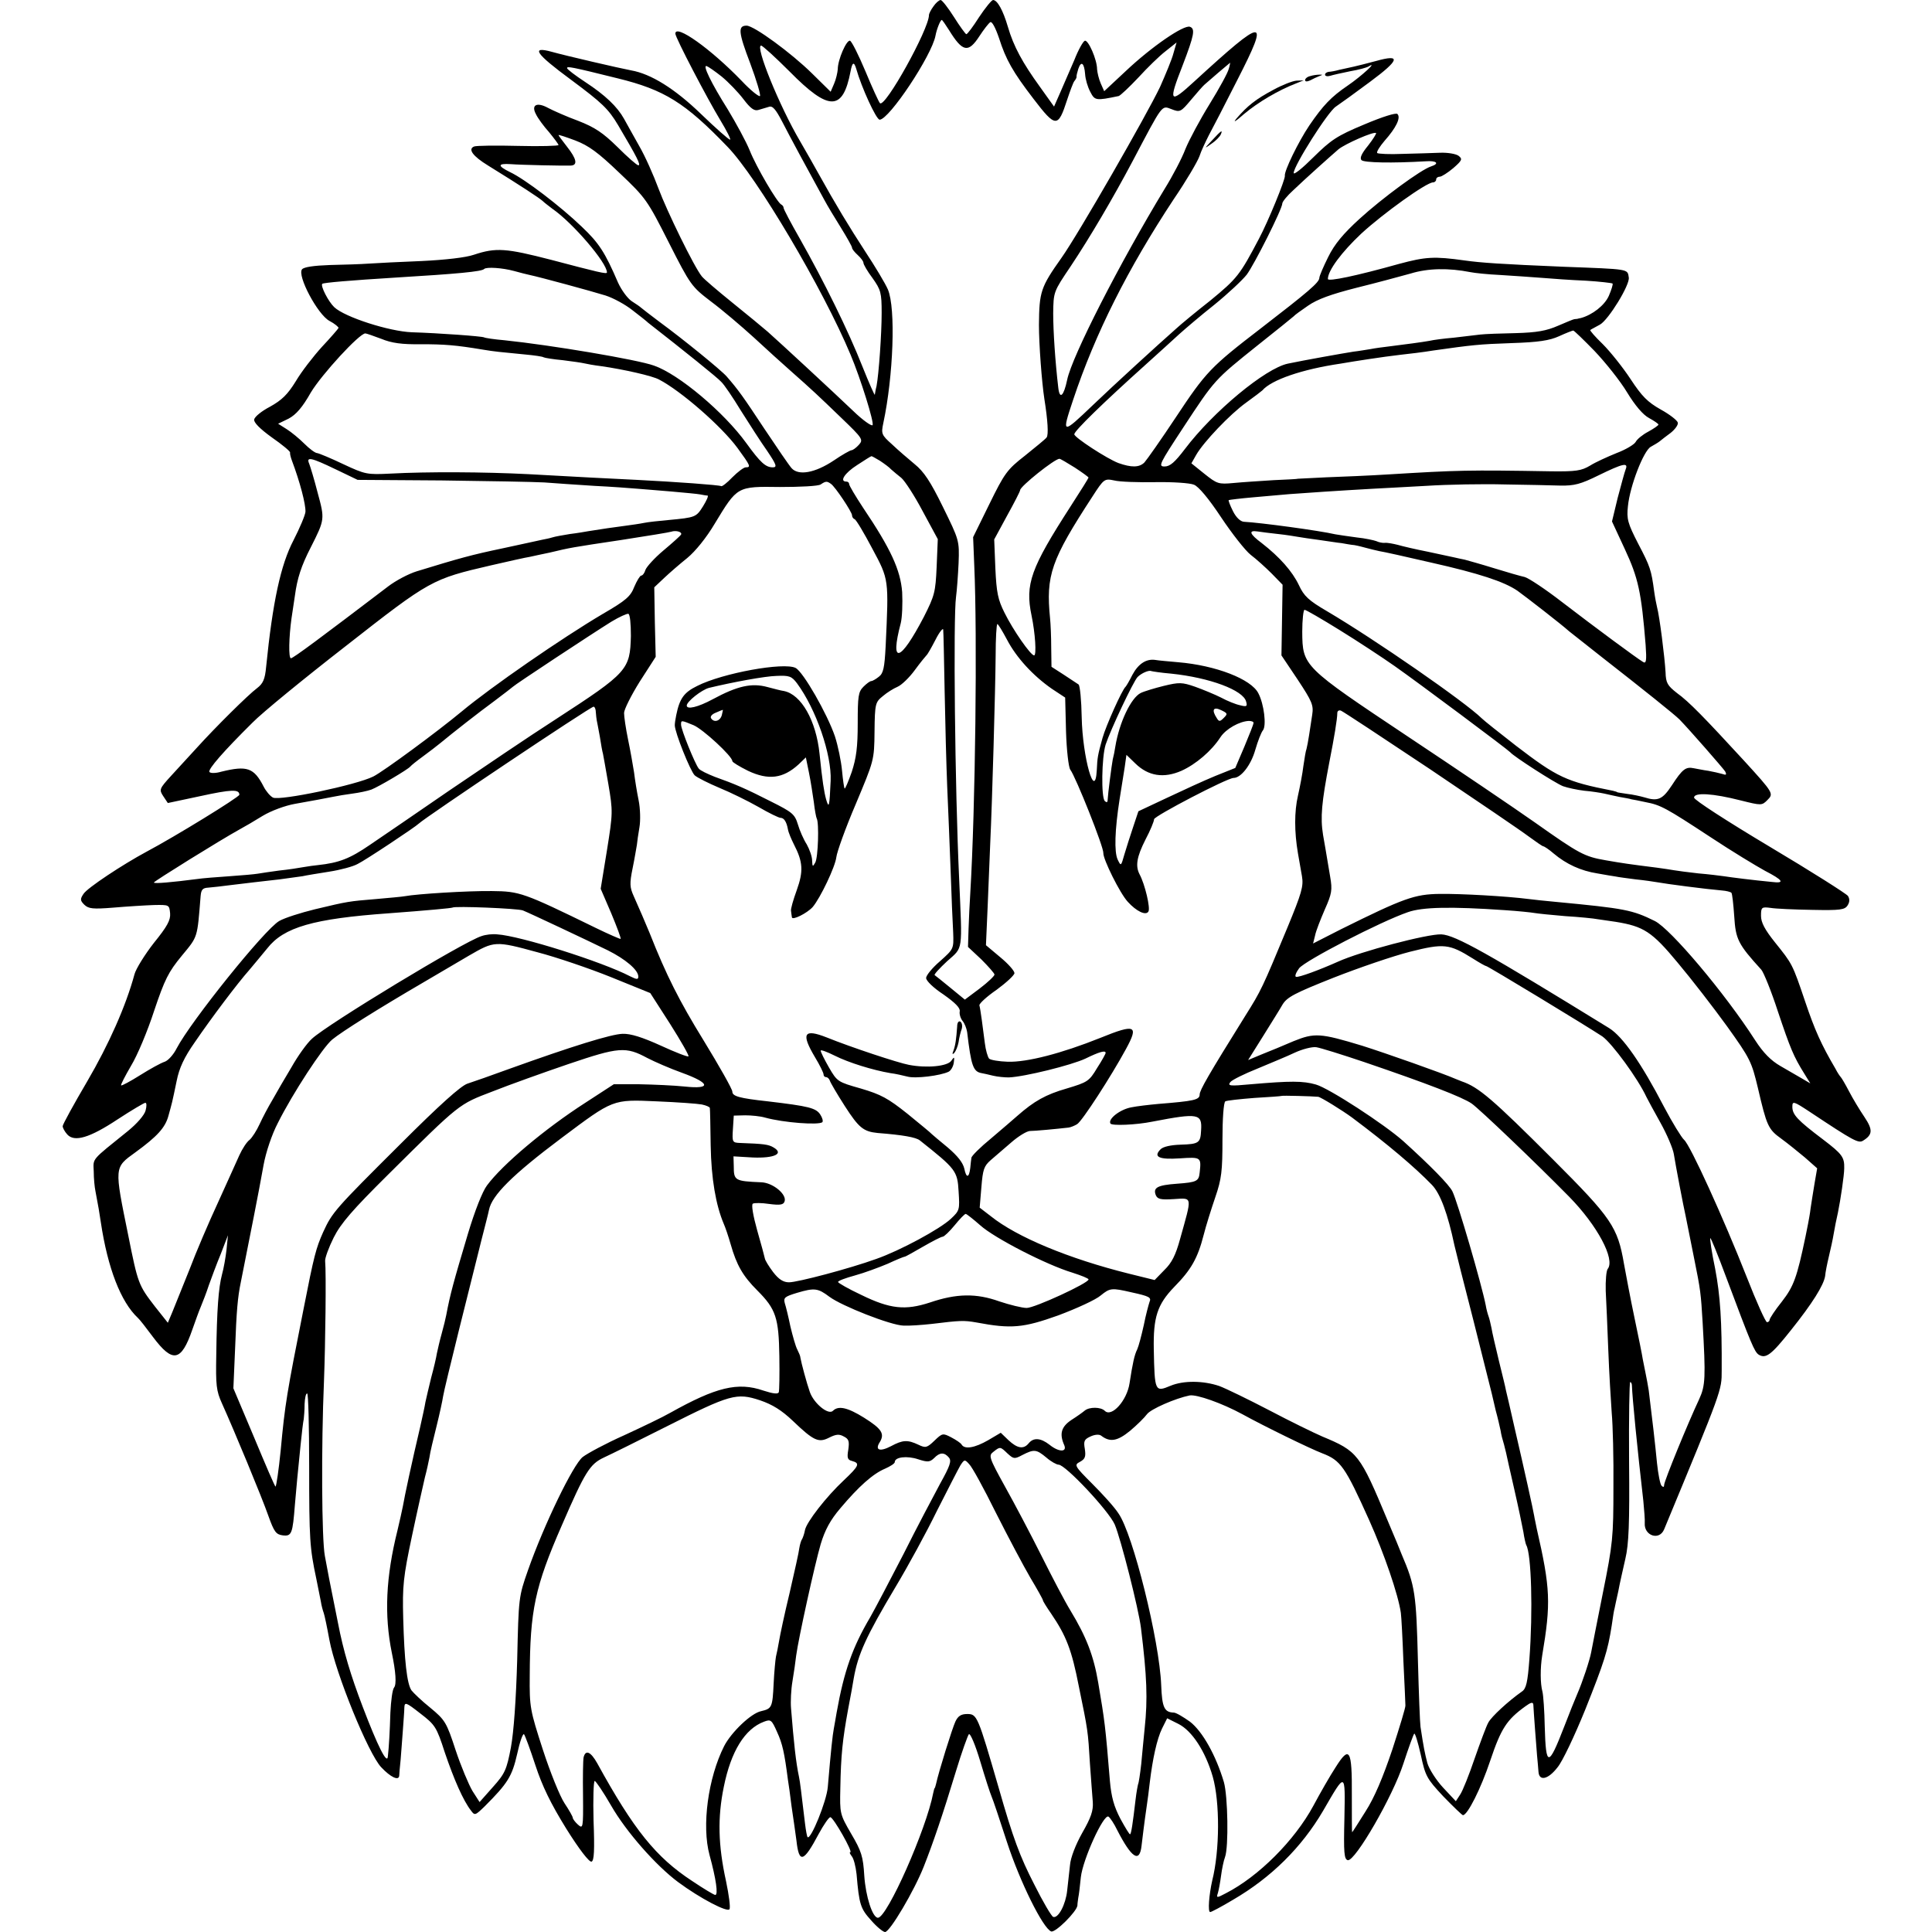 <?xml version="1.0" standalone="no"?>
<!DOCTYPE svg PUBLIC "-//W3C//DTD SVG 20010904//EN"
 "http://www.w3.org/TR/2001/REC-SVG-20010904/DTD/svg10.dtd">
<svg version="1.0" xmlns="http://www.w3.org/2000/svg"
 width="678pt" height="678pt" viewBox="0 0 678 678"
 preserveAspectRatio="xMidYMid meet">
<g transform="translate(0,678) scale(0.1,-0.1)"
fill="#000000" stroke="none">
<path d="M3276 6758 c-9 -12 -16 -26 -16 -31 0 -49 -154 -327 -172 -309 -4 4
-27 54 -51 112 -24 57 -48 105 -54 107 -12 4 -43 -66 -43 -100 -1 -12 -6 -35
-13 -51 l-12 -28 -65 64 c-73 72 -204 168 -230 168 -31 0 -29 -23 13 -133 22
-59 37 -110 34 -114 -4 -3 -33 20 -64 53 -109 113 -233 201 -233 166 0 -14
113 -230 158 -304 23 -38 38 -68 34 -68 -5 0 -50 40 -102 90 -92 89 -176 141
-245 153 -38 7 -232 52 -278 65 -76 21 -58 -6 67 -98 109 -81 131 -102 165
-159 68 -115 81 -141 71 -141 -5 0 -38 29 -73 64 -51 50 -79 69 -138 92 -41
15 -88 36 -105 45 -40 22 -61 11 -43 -22 6 -13 27 -42 46 -63 18 -22 33 -42
33 -45 0 -3 -64 -5 -141 -3 -78 2 -148 1 -155 -2 -23 -9 -5 -34 49 -67 115
-71 180 -114 191 -124 6 -6 22 -18 35 -28 71 -49 191 -189 191 -223 0 -7 -32
1 -195 44 -159 41 -194 44 -272 18 -29 -10 -101 -18 -183 -22 -74 -3 -157 -7
-185 -9 -27 -2 -89 -4 -137 -5 -57 -2 -91 -7 -98 -15 -18 -22 55 -159 96 -181
19 -10 33 -22 32 -25 -2 -4 -28 -34 -58 -66 -30 -33 -72 -87 -92 -121 -29 -47
-49 -66 -90 -89 -29 -15 -54 -35 -56 -45 -2 -10 19 -32 62 -63 36 -25 65 -49
64 -53 -1 -4 2 -16 6 -27 29 -77 49 -154 48 -181 -1 -12 -20 -57 -42 -100 -45
-86 -73 -216 -96 -444 -4 -44 -11 -59 -32 -75 -31 -23 -146 -137 -212 -210
-25 -27 -65 -71 -89 -97 -42 -46 -43 -49 -28 -72 l16 -24 113 24 c110 24 138
25 138 5 0 -8 -226 -147 -326 -200 -82 -44 -208 -127 -221 -148 -12 -18 -12
-23 3 -38 15 -14 29 -16 103 -10 47 4 111 8 141 9 54 1 54 1 57 -29 2 -24 -10
-46 -57 -104 -32 -41 -63 -91 -68 -110 -30 -111 -90 -246 -166 -376 -47 -80
-86 -151 -86 -157 0 -6 7 -19 16 -29 25 -28 79 -12 177 53 49 32 93 58 97 58
5 0 5 -12 1 -27 -4 -16 -30 -46 -62 -72 -130 -105 -122 -94 -120 -142 0 -24 3
-55 6 -69 10 -52 14 -76 19 -110 24 -160 70 -279 130 -335 6 -5 30 -36 53 -67
69 -92 99 -87 138 26 10 28 23 65 30 81 7 17 20 50 28 75 9 25 27 74 42 110
l25 65 -5 -50 c-3 -27 -10 -67 -16 -88 -12 -46 -18 -121 -20 -282 -2 -106 0
-126 20 -170 42 -93 140 -329 163 -395 20 -56 27 -65 50 -68 32 -4 35 6 43
108 6 72 9 100 20 210 4 41 9 82 11 90 1 8 3 32 3 53 1 20 4 37 9 37 4 0 7
-116 7 -257 0 -255 2 -285 25 -393 6 -30 13 -66 16 -80 2 -14 7 -32 10 -40 3
-8 12 -51 20 -95 22 -118 137 -400 182 -447 33 -35 61 -48 63 -30 0 4 2 30 5
57 2 28 6 75 8 105 2 30 5 65 5 77 1 21 5 20 56 -20 52 -40 57 -47 86 -137 32
-94 64 -168 92 -204 13 -18 15 -17 48 15 81 81 96 105 114 184 9 42 20 73 24
69 4 -5 22 -54 40 -109 24 -73 53 -133 108 -222 45 -72 81 -119 89 -116 9 3
11 40 7 144 -2 76 0 139 4 139 4 0 31 -40 58 -87 53 -92 157 -210 235 -268 77
-57 173 -107 180 -95 4 6 -2 50 -12 98 -28 127 -30 224 -8 331 25 125 74 204
141 229 24 9 27 7 46 -36 19 -41 26 -74 38 -167 2 -11 8 -54 13 -95 6 -41 14
-95 17 -119 9 -82 25 -77 78 23 18 33 36 59 41 59 11 -1 80 -123 70 -123 -4 0
-1 -6 5 -14 7 -8 14 -36 17 -63 9 -107 14 -121 51 -162 20 -23 42 -41 49 -41
17 0 103 146 136 230 32 81 66 180 113 335 20 66 41 124 45 129 5 5 23 -38 40
-95 17 -57 35 -113 40 -124 5 -11 29 -83 54 -160 45 -138 126 -302 155 -313
15 -5 90 70 92 91 0 7 2 19 3 27 2 8 6 41 9 72 7 63 80 223 97 213 6 -4 20
-25 31 -48 50 -97 78 -116 85 -55 3 25 10 84 18 138 3 19 8 58 11 85 10 83 25
152 43 189 l18 36 40 -20 c47 -24 94 -95 120 -185 25 -88 25 -258 -2 -365 -11
-49 -16 -110 -7 -110 4 0 40 19 80 43 134 78 241 184 316 312 80 138 78 139
75 -26 -3 -121 -1 -144 12 -147 26 -4 158 224 195 339 18 55 35 102 38 105 3
3 13 -30 23 -74 16 -74 20 -83 79 -146 35 -36 66 -66 69 -66 16 0 63 93 96
192 38 113 58 143 123 190 19 14 27 16 28 6 1 -23 10 -142 13 -178 2 -19 4
-45 5 -57 2 -35 34 -28 67 15 17 20 60 111 97 202 67 168 79 206 93 295 4 28
8 55 10 60 1 6 7 33 13 60 5 28 17 79 25 115 12 51 15 123 13 342 -1 153 1
278 4 278 3 0 6 -6 6 -12 1 -40 19 -222 40 -405 3 -32 6 -67 5 -78 -3 -44 51
-63 68 -22 204 492 202 488 202 556 1 175 -5 264 -23 359 -12 57 -19 105 -17
107 2 2 27 -60 56 -138 88 -235 99 -261 114 -271 25 -15 44 -1 113 86 76 95
115 158 120 190 1 13 7 43 13 68 6 25 14 61 17 80 3 19 10 53 15 75 9 44 22
131 22 155 1 39 -7 50 -74 101 -90 68 -108 87 -108 115 0 21 4 20 63 -19 152
-101 169 -110 185 -100 34 21 35 38 5 83 -17 25 -41 65 -54 90 -13 25 -26 47
-29 50 -3 3 -12 16 -19 30 -50 85 -73 137 -106 235 -45 133 -45 132 -106 208
-36 45 -49 70 -49 93 0 30 2 32 33 28 17 -3 83 -6 146 -7 99 -2 115 0 125 16
7 11 8 22 1 33 -6 8 -129 86 -275 173 -149 89 -265 164 -265 172 0 19 66 15
164 -10 72 -18 74 -18 93 1 23 23 23 24 -82 139 -138 150 -193 207 -235 237
-33 26 -39 35 -40 73 -3 53 -21 196 -30 229 -2 8 -7 33 -10 55 -10 75 -14 87
-56 167 -37 72 -41 87 -36 132 7 71 55 194 80 208 11 6 26 15 31 19 6 5 24 19
39 30 15 12 27 28 25 36 -2 8 -29 29 -60 46 -46 26 -66 46 -106 107 -27 41
-71 96 -97 122 -27 26 -47 49 -44 50 2 2 18 10 34 19 30 17 105 139 101 165
-5 31 5 29 -231 38 -216 9 -289 14 -345 22 -107 15 -137 13 -230 -12 -150 -42
-250 -63 -250 -53 0 30 49 95 117 159 77 71 229 180 252 180 6 0 11 5 11 10 0
6 6 10 13 10 6 0 28 14 47 30 31 27 33 32 19 43 -9 7 -38 12 -65 11 -27 -1
-86 -3 -132 -4 -45 -2 -85 0 -89 3 -3 4 9 23 26 43 40 45 58 81 45 94 -5 5
-51 -9 -117 -37 -96 -40 -116 -54 -178 -115 -38 -38 -69 -63 -69 -55 0 25 120
215 148 233 15 10 69 49 120 87 104 77 110 98 21 73 -30 -8 -65 -17 -79 -20
-14 -3 -36 -8 -50 -11 -14 -4 -31 -7 -37 -7 -7 -1 -13 -5 -13 -10 0 -5 8 -7
18 -4 9 3 41 10 70 16 30 5 59 13 65 17 35 21 -26 -35 -73 -67 -59 -40 -87
-70 -135 -140 -39 -58 -89 -161 -86 -177 2 -12 -58 -159 -91 -221 -67 -127
-76 -139 -171 -217 -51 -40 -104 -84 -118 -97 -67 -59 -221 -200 -292 -268
-111 -106 -112 -106 -71 17 78 234 192 460 353 704 43 63 83 131 90 150 6 19
22 52 33 74 12 22 57 109 100 194 115 225 99 224 -151 -5 -87 -80 -92 -74 -41
56 41 107 45 129 26 136 -21 8 -134 -69 -226 -156 l-75 -70 -12 27 c-7 16 -12
38 -13 50 0 34 -31 104 -43 100 -6 -2 -23 -32 -37 -68 -15 -35 -37 -86 -49
-113 l-22 -50 -50 70 c-60 83 -92 141 -112 210 -17 58 -37 94 -52 94 -5 0 -27
-27 -49 -60 -21 -33 -41 -60 -45 -60 -3 1 -23 28 -43 60 -21 33 -42 60 -47 60
-5 0 -17 -10 -25 -22z m54 -83 c48 -78 68 -82 107 -22 15 23 32 45 38 49 6 4
18 -18 31 -56 24 -75 48 -118 121 -213 78 -102 86 -102 118 -3 10 30 21 60 25
65 5 6 8 12 8 15 -1 3 2 15 6 28 10 30 21 21 24 -18 1 -18 9 -45 18 -62 16
-31 19 -32 100 -15 6 2 37 31 69 65 31 34 74 76 95 92 l39 31 -11 -38 c-5 -20
-27 -73 -47 -118 -46 -97 -287 -517 -346 -600 -73 -103 -78 -119 -79 -235 0
-69 10 -201 19 -260 12 -75 15 -126 8 -135 -4 -6 -39 -34 -76 -64 -63 -49 -72
-62 -125 -170 l-57 -116 4 -100 c11 -244 4 -848 -14 -1150 -2 -33 -5 -89 -6
-124 l-2 -64 47 -44 c25 -25 46 -49 46 -53 0 -5 -23 -27 -52 -49 l-52 -39 -50
41 c-28 23 -53 43 -56 45 -3 2 17 24 44 49 57 51 53 29 42 288 -15 323 -21
919 -11 990 3 22 7 76 9 119 3 79 2 81 -55 197 -44 90 -67 124 -99 150 -23 19
-59 50 -80 70 -37 33 -38 37 -30 75 35 164 44 402 16 468 -9 21 -45 81 -80
134 -57 88 -101 160 -166 277 -12 22 -40 71 -62 109 -73 124 -159 336 -137
336 5 0 50 -41 100 -91 138 -140 187 -140 214 1 6 32 12 35 20 8 18 -64 70
-178 82 -178 33 0 183 225 196 295 4 22 17 55 22 55 2 0 13 -16 25 -35z m982
-137 c-3 -13 -33 -68 -67 -123 -34 -55 -72 -126 -85 -158 -12 -32 -45 -95 -73
-140 -157 -259 -325 -587 -342 -670 -12 -57 -26 -70 -31 -29 -11 93 -18 200
-18 262 1 76 1 76 61 165 68 102 148 238 218 370 107 203 101 195 136 182 30
-12 33 -10 69 33 21 25 42 49 47 53 12 11 88 76 90 77 0 0 -1 -10 -5 -22z
m-2144 -33 c163 -40 236 -85 385 -240 103 -106 336 -500 432 -730 35 -83 84
-240 77 -247 -4 -4 -35 18 -68 50 -67 64 -256 239 -300 278 -16 14 -72 60
-124 102 -52 42 -100 83 -107 92 -27 33 -123 230 -152 308 -17 46 -47 114 -68
150 -21 37 -44 79 -53 95 -24 43 -66 83 -136 129 -35 23 -64 45 -64 49 0 7 13
5 178 -36z m365 6 c23 -19 57 -54 76 -79 25 -33 38 -42 52 -38 10 3 27 8 37
11 13 5 24 -8 47 -52 26 -51 91 -171 147 -273 10 -19 37 -64 59 -99 21 -34 39
-66 39 -70 0 -5 9 -16 20 -26 11 -10 20 -22 20 -27 0 -6 14 -30 32 -54 29 -41
32 -51 32 -122 0 -74 -10 -215 -18 -257 -3 -11 -5 -24 -6 -30 0 -5 -20 40 -44
100 -48 122 -134 297 -220 449 -31 54 -56 102 -56 106 0 5 -4 10 -8 12 -14 6
-88 132 -111 190 -13 32 -48 96 -77 144 -58 92 -90 158 -74 152 6 -2 29 -18
53 -37z m2268 -242 c-23 -28 -30 -44 -23 -51 9 -9 107 -11 225 -4 39 3 50 -8
19 -18 -35 -11 -171 -111 -251 -184 -57 -52 -88 -89 -110 -134 -17 -34 -31
-67 -31 -73 0 -16 -39 -49 -205 -177 -177 -136 -193 -153 -299 -313 -51 -77
-101 -148 -110 -158 -18 -18 -46 -18 -91 -2 -40 15 -155 90 -155 101 0 12 103
112 250 244 46 41 99 90 119 108 20 18 75 65 123 103 48 39 98 86 113 105 27
36 125 231 125 250 0 6 17 27 38 46 45 43 129 118 159 144 23 19 125 64 132
57 2 -1 -10 -21 -28 -44z m-2627 -96 c93 -88 98 -96 173 -244 76 -150 80 -155
148 -207 39 -29 106 -86 150 -126 44 -41 102 -93 129 -117 78 -69 96 -86 179
-166 75 -72 77 -76 61 -94 -9 -10 -21 -19 -26 -19 -4 0 -33 -16 -62 -36 -66
-44 -124 -54 -148 -27 -9 10 -52 73 -96 139 -74 112 -91 136 -132 183 -18 21
-153 131 -235 191 -33 25 -62 47 -65 50 -3 3 -17 13 -33 23 -15 10 -36 39 -48
65 -46 107 -67 139 -127 196 -75 72 -199 167 -252 192 -45 22 -44 31 2 28 38
-3 185 -6 211 -5 25 1 21 23 -13 66 -16 21 -30 39 -30 41 0 2 27 -7 59 -19 47
-18 80 -42 155 -114z m-370 -344 c21 -6 46 -12 55 -14 34 -7 218 -57 266 -72
28 -9 70 -32 95 -52 25 -19 50 -39 55 -44 123 -96 244 -193 256 -207 10 -9 41
-55 69 -101 29 -46 70 -110 92 -141 33 -49 36 -58 20 -58 -25 0 -43 16 -93 85
-78 108 -237 242 -324 272 -58 21 -361 72 -525 89 -36 3 -68 8 -71 10 -7 4
-158 15 -254 18 -79 3 -235 53 -272 88 -21 20 -49 75 -42 82 4 4 97 12 259 22
215 13 301 21 309 30 8 8 65 4 105 -7z m3356 -4 c14 -3 61 -8 105 -10 44 -3
109 -7 145 -10 36 -3 105 -8 155 -10 49 -3 91 -8 94 -10 2 -3 -4 -22 -13 -43
-15 -34 -58 -67 -98 -78 -5 -1 -10 -2 -13 -3 -3 0 -7 -1 -10 -1 -3 0 -29 -11
-57 -23 -41 -18 -75 -24 -148 -26 -52 -1 -108 -3 -125 -5 -16 -2 -58 -7 -93
-11 -35 -3 -73 -8 -85 -11 -28 -5 -81 -12 -137 -19 -25 -3 -56 -7 -70 -10 -14
-2 -41 -7 -60 -9 -38 -6 -173 -30 -230 -42 -79 -16 -263 -169 -362 -300 -35
-46 -52 -61 -71 -61 -23 0 -19 8 65 136 111 169 110 168 260 288 68 54 125
100 128 103 3 4 25 20 50 37 33 23 80 40 170 63 69 17 154 40 190 50 62 19
133 20 210 5z m436 -277 c38 -40 90 -105 114 -145 28 -46 56 -79 77 -90 18
-10 33 -20 33 -23 0 -3 -16 -14 -36 -25 -19 -10 -39 -26 -44 -36 -5 -9 -35
-27 -67 -39 -32 -13 -74 -32 -93 -44 -30 -18 -50 -21 -135 -20 -296 5 -328 4
-575 -11 -63 -4 -160 -8 -215 -10 -55 -3 -100 -5 -100 -5 0 -1 -38 -3 -85 -5
-47 -3 -110 -7 -141 -10 -53 -5 -58 -3 -102 32 l-46 37 17 30 c26 45 118 142
175 183 29 21 54 40 57 43 32 37 139 74 275 94 22 4 67 11 100 16 33 5 83 12
110 15 28 3 79 9 115 15 135 19 158 22 276 26 93 3 132 9 165 24 24 11 47 20
50 20 3 0 37 -33 75 -72z m-4258 43 c36 -15 73 -20 138 -19 84 0 123 -3 219
-19 42 -7 56 -8 148 -17 32 -3 61 -7 65 -10 4 -2 34 -7 67 -10 33 -4 67 -9 75
-11 8 -2 35 -7 60 -10 77 -11 180 -34 203 -47 77 -40 219 -164 275 -240 46
-63 48 -68 29 -68 -7 0 -28 -16 -47 -35 -18 -19 -36 -33 -39 -31 -6 4 -159 15
-296 22 -102 5 -204 10 -380 20 -156 8 -356 9 -485 2 -82 -4 -88 -3 -165 33
-44 21 -85 38 -92 39 -7 0 -27 15 -45 33 -18 18 -46 41 -62 51 l-30 19 37 18
c26 14 48 39 78 92 38 63 170 207 191 207 4 0 29 -9 56 -19z m1750 -428 c15
-10 33 -23 39 -30 7 -6 23 -20 36 -30 12 -10 46 -62 75 -117 l53 -98 -4 -97
c-4 -89 -7 -101 -45 -176 -83 -159 -120 -170 -81 -22 5 20 7 69 5 109 -6 78
-40 152 -137 296 -27 41 -49 78 -49 83 0 5 -4 9 -10 9 -25 0 -6 30 38 58 26
17 48 31 50 31 1 1 15 -7 30 -16z m-1910 -30 l77 -37 295 -2 c162 -2 324 -5
360 -7 36 -3 115 -8 175 -12 61 -3 128 -8 151 -10 22 -2 77 -6 122 -10 44 -4
89 -8 99 -10 10 -2 21 -4 26 -4 4 -1 -3 -17 -16 -38 -24 -38 -26 -39 -122 -48
-33 -3 -71 -7 -85 -10 -14 -3 -43 -7 -65 -10 -38 -5 -88 -12 -130 -19 -11 -2
-40 -7 -65 -10 -25 -4 -53 -9 -62 -12 -9 -3 -25 -6 -35 -8 -10 -2 -72 -16
-138 -30 -110 -23 -153 -35 -303 -81 -29 -9 -74 -33 -100 -53 -234 -178 -333
-252 -341 -252 -9 0 -7 76 2 140 3 19 8 55 12 80 8 60 22 104 56 170 49 97 49
98 24 190 -12 47 -26 93 -30 103 -11 25 6 22 93 -20z m2594 6 c26 -17 48 -33
48 -35 0 -2 -28 -47 -63 -101 -140 -217 -160 -273 -137 -383 13 -62 18 -140 9
-140 -12 0 -74 89 -104 150 -23 46 -28 70 -32 156 l-4 101 45 83 c25 45 46 86
46 90 0 13 121 110 138 110 3 0 27 -14 54 -31z m1933 -6 c-4 -10 -16 -55 -28
-100 l-20 -83 45 -97 c47 -101 58 -150 73 -336 4 -56 2 -67 -9 -60 -22 13
-168 121 -284 210 -58 45 -117 84 -131 88 -14 3 -63 17 -108 31 -45 14 -92 27
-103 30 -11 2 -28 6 -37 8 -10 2 -52 11 -93 20 -41 8 -88 19 -105 24 -16 4
-37 8 -45 7 -8 -1 -22 2 -30 6 -8 3 -39 10 -69 13 -30 4 -64 9 -75 11 -56 13
-263 41 -321 44 -12 1 -27 15 -38 37 -10 20 -17 38 -15 39 2 1 41 6 88 10 47
4 103 9 125 11 37 3 186 13 295 19 25 1 108 6 185 10 77 5 201 7 275 5 74 -1
162 -3 195 -4 50 -1 72 5 135 36 86 42 105 46 95 21z m-1650 -45 c61 1 121 -3
135 -9 16 -6 52 -49 95 -114 38 -57 85 -117 104 -132 20 -15 53 -45 74 -66
l38 -39 -2 -124 -2 -124 57 -85 c51 -77 56 -90 51 -123 -3 -20 -8 -53 -11 -72
-3 -19 -7 -41 -9 -48 -3 -7 -7 -34 -11 -60 -3 -26 -12 -73 -19 -104 -13 -56
-13 -127 0 -203 4 -22 10 -58 14 -80 6 -35 -1 -59 -51 -180 -88 -212 -92 -221
-148 -310 -129 -207 -160 -261 -160 -276 0 -19 -21 -23 -145 -33 -33 -3 -76
-8 -95 -12 -39 -7 -83 -41 -73 -57 5 -8 89 -5 148 7 161 31 174 28 170 -31 -2
-44 -8 -48 -72 -50 -34 -1 -61 -7 -70 -16 -27 -27 -6 -37 68 -32 74 5 75 4 69
-50 -3 -30 -10 -34 -79 -39 -70 -5 -85 -14 -75 -40 6 -14 17 -17 63 -14 67 4
65 13 22 -141 -15 -55 -29 -83 -55 -108 l-34 -35 -89 22 c-213 53 -395 129
-486 202 l-39 30 6 72 c5 62 9 74 33 95 15 13 48 41 72 62 24 21 53 39 65 40
18 0 92 7 136 12 8 1 22 7 30 12 18 11 120 169 171 263 46 84 34 90 -89 40
-137 -55 -258 -86 -325 -84 -31 1 -61 6 -66 11 -5 6 -12 30 -15 55 -7 55 -15
117 -19 132 -1 6 26 31 61 55 34 25 62 51 62 58 0 8 -22 33 -50 56 l-50 42 6
136 c3 75 7 174 9 221 7 148 18 541 19 658 0 61 3 112 6 112 3 0 18 -25 34
-55 33 -63 91 -126 157 -172 l47 -31 3 -119 c2 -66 9 -126 15 -134 19 -25 118
-273 116 -293 -1 -21 58 -141 86 -171 30 -33 63 -49 72 -34 8 11 -12 96 -31
131 -15 29 -10 61 21 122 17 32 30 64 30 71 0 11 257 145 279 145 26 0 61 45
76 98 9 31 21 62 27 69 13 16 4 92 -16 130 -25 50 -150 98 -281 109 -33 3 -69
6 -80 8 -32 5 -60 -13 -81 -52 -10 -20 -21 -39 -24 -42 -12 -10 -69 -137 -81
-180 -17 -61 -18 -69 -20 -112 -6 -113 -50 44 -53 185 -1 59 -6 111 -11 115
-6 4 -29 19 -53 35 l-42 27 -1 68 c0 37 -2 83 -4 102 -15 151 3 204 149 428
40 62 42 63 76 56 19 -5 85 -7 145 -6z m-1139 -6 c15 -10 74 -99 74 -110 0 -6
4 -12 9 -14 5 -1 33 -48 62 -103 59 -110 58 -106 47 -343 -4 -76 -8 -95 -24
-107 -10 -8 -22 -15 -26 -15 -5 0 -17 -9 -28 -20 -18 -18 -20 -33 -20 -128 0
-84 -5 -122 -21 -171 -12 -34 -23 -60 -25 -58 -2 2 -6 30 -9 62 -3 33 -14 87
-25 121 -27 79 -111 226 -138 240 -41 21 -256 -18 -345 -63 -47 -23 -62 -44
-74 -103 -3 -14 -5 -29 -5 -35 0 -25 55 -162 70 -176 9 -8 49 -28 87 -44 39
-16 100 -46 137 -67 36 -21 71 -38 77 -38 12 0 21 -13 26 -40 2 -12 12 -35 21
-53 32 -62 34 -94 10 -161 -12 -33 -22 -67 -20 -73 1 -7 2 -17 3 -22 1 -12 53
14 73 36 27 32 79 141 83 175 2 18 32 102 68 186 64 153 65 153 66 255 1 98 3
103 29 124 15 13 38 27 52 33 14 6 41 32 60 58 19 26 38 49 41 52 4 3 18 28
32 55 14 28 27 43 27 35 1 -8 3 -105 5 -215 2 -110 6 -261 9 -335 3 -74 9
-207 12 -295 3 -88 7 -186 9 -218 2 -57 2 -57 -46 -100 -27 -23 -49 -50 -49
-59 0 -10 26 -35 61 -58 41 -29 59 -47 57 -59 -2 -10 3 -25 10 -34 7 -8 14
-26 16 -39 14 -118 21 -139 51 -144 6 -1 24 -5 40 -9 17 -4 41 -6 55 -6 55 2
220 43 269 66 49 24 71 30 71 20 0 -3 -13 -27 -30 -53 -28 -47 -34 -50 -107
-72 -73 -21 -114 -44 -173 -96 -14 -12 -55 -48 -92 -79 -38 -31 -69 -62 -69
-68 -1 -7 -3 -22 -4 -35 -4 -36 -14 -38 -21 -3 -5 21 -23 44 -58 74 -28 23
-53 44 -56 47 -3 4 -41 35 -85 71 -69 55 -93 68 -164 89 -81 23 -83 24 -112
74 -16 28 -29 54 -29 59 0 4 22 -4 50 -18 48 -24 131 -50 195 -61 17 -2 43 -8
59 -12 28 -8 116 3 145 17 8 4 16 18 18 31 3 22 2 23 -9 7 -14 -19 -85 -26
-148 -14 -38 7 -204 62 -288 96 -81 32 -92 15 -42 -69 17 -28 30 -55 30 -60 0
-6 4 -10 9 -10 5 0 11 -6 13 -12 2 -7 26 -48 53 -90 49 -76 65 -89 115 -94 89
-7 134 -15 148 -26 126 -100 132 -107 136 -179 4 -64 4 -67 -27 -96 -38 -36
-179 -112 -262 -141 -94 -34 -276 -82 -306 -82 -20 0 -36 10 -56 36 -15 20
-28 41 -29 48 -1 6 -13 50 -27 99 -14 50 -21 90 -15 93 5 3 31 3 57 -1 38 -5
50 -3 54 8 10 25 -41 67 -82 68 -92 4 -96 6 -96 56 l-1 35 68 -4 c75 -3 110
13 73 35 -18 11 -35 13 -118 16 -27 1 -28 3 -25 49 l3 47 40 1 c22 0 53 -3 70
-8 65 -18 189 -27 201 -16 3 4 0 15 -7 26 -15 24 -41 30 -184 47 -101 11 -125
18 -125 34 0 9 -46 90 -101 180 -85 138 -131 229 -189 376 -13 32 -39 92 -56
130 -14 31 -15 44 -4 98 7 34 13 71 15 82 1 11 5 39 9 62 4 23 3 66 -3 95 -6
29 -13 73 -16 98 -4 25 -13 77 -21 115 -8 39 -14 80 -14 93 0 12 25 62 55 110
l56 87 -3 122 -2 122 35 33 c19 18 56 50 81 70 28 23 67 71 96 120 80 132 78
131 229 129 70 0 135 3 143 9 18 12 22 12 36 2z m-526 -178 c-3 -5 -31 -30
-62 -56 -31 -26 -59 -57 -63 -68 -3 -11 -10 -20 -15 -20 -4 0 -15 -18 -24 -39
-13 -34 -29 -48 -110 -95 -144 -85 -393 -257 -496 -343 -83 -69 -274 -210
-310 -228 -60 -30 -328 -86 -352 -74 -10 5 -25 23 -33 39 -34 66 -58 74 -148
52 -20 -6 -39 -6 -42 -1 -6 9 50 73 151 173 33 34 181 155 329 270 295 231
301 234 508 282 61 14 123 28 137 30 14 3 45 10 70 15 71 17 76 18 250 44 91
14 170 27 175 29 18 6 40 -1 35 -10z m2095 2 c28 -3 59 -8 70 -10 11 -2 45 -7
75 -11 30 -4 65 -10 78 -11 12 -2 32 -6 45 -7 12 -2 31 -7 42 -10 11 -3 31 -8
45 -11 14 -2 95 -20 181 -40 169 -38 257 -67 304 -99 28 -20 157 -120 181
-142 6 -5 58 -46 114 -90 151 -118 256 -202 274 -220 36 -37 152 -170 160
-182 6 -12 4 -14 -10 -9 -11 3 -32 8 -49 11 -16 2 -39 7 -51 9 -28 6 -40 -3
-77 -60 -33 -50 -49 -57 -97 -42 -14 4 -41 10 -60 12 -19 3 -35 5 -35 6 0 1
-7 3 -15 5 -164 32 -195 47 -340 158 -58 45 -112 88 -120 96 -59 58 -375 277
-543 376 -65 38 -81 53 -99 92 -23 48 -67 98 -130 147 -43 32 -48 46 -15 41
12 -2 45 -6 72 -9z m216 -337 c63 -39 150 -96 194 -127 84 -59 396 -292 405
-302 11 -14 157 -108 185 -119 17 -6 50 -13 75 -16 25 -2 56 -7 70 -10 14 -3
39 -9 55 -12 17 -3 35 -6 40 -8 6 -1 28 -5 50 -10 53 -10 71 -20 228 -123 74
-49 160 -101 191 -118 64 -33 71 -45 24 -39 -63 6 -143 16 -168 20 -14 2 -54
7 -90 10 -36 4 -74 9 -85 11 -11 2 -38 6 -60 9 -96 12 -123 16 -180 26 -75 13
-92 22 -249 133 -71 50 -272 186 -445 301 -369 246 -370 247 -371 368 0 42 4
77 8 77 5 0 60 -32 123 -71z m-2487 -21 c-3 -118 -11 -128 -262 -291 -95 -61
-263 -175 -375 -251 -111 -76 -237 -163 -279 -191 -70 -48 -108 -63 -183 -71
-11 -1 -33 -4 -50 -7 -16 -3 -55 -9 -85 -12 -30 -4 -64 -9 -75 -11 -11 -2 -56
-6 -100 -9 -44 -3 -96 -7 -115 -10 -85 -11 -150 -17 -150 -12 0 4 233 149 302
187 15 8 51 29 80 47 30 18 79 36 113 42 68 12 99 18 135 25 14 3 44 8 67 11
23 3 52 9 66 14 26 10 129 71 137 81 3 4 23 20 45 36 22 16 49 37 60 46 46 38
134 107 190 148 33 25 62 47 65 50 6 7 276 185 345 228 28 17 55 29 60 28 6
-2 9 -35 9 -78z m1896 -132 c135 -14 253 -58 263 -98 5 -17 2 -19 -21 -13 -15
3 -45 15 -67 27 -22 11 -63 28 -91 38 -46 16 -56 16 -110 3 -32 -8 -69 -19
-81 -25 -34 -17 -75 -103 -89 -188 -2 -14 -6 -34 -9 -45 -4 -21 -17 -121 -18
-143 0 -8 -4 -9 -10 -3 -13 13 -11 153 3 198 18 54 97 221 112 237 14 14 40
25 48 21 3 -1 34 -6 70 -9z m-1313 -34 c67 -91 122 -250 118 -342 -4 -92 -6
-99 -16 -65 -7 26 -13 62 -23 160 -12 116 -64 208 -125 220 -9 1 -35 8 -58 14
-55 15 -105 4 -192 -43 -52 -28 -91 -37 -91 -22 0 14 52 55 78 62 83 20 196
41 237 42 45 2 53 -1 72 -26z m-706 -102 c1 -11 2 -23 3 -27 1 -5 6 -30 11
-58 4 -27 9 -54 11 -60 1 -5 10 -54 19 -107 16 -95 16 -101 -5 -232 l-22 -135
37 -86 c20 -48 35 -88 33 -90 -1 -1 -41 16 -88 39 -254 124 -266 128 -364 129
-86 1 -262 -10 -305 -18 -10 -2 -56 -6 -101 -10 -96 -8 -98 -8 -215 -36 -49
-12 -106 -30 -125 -41 -51 -29 -311 -353 -360 -447 -11 -22 -30 -43 -42 -47
-13 -4 -51 -25 -86 -47 -35 -22 -65 -38 -67 -36 -2 2 14 33 35 69 22 36 58
122 81 193 37 110 50 136 97 193 57 69 54 60 66 209 2 23 7 29 27 30 13 1 49
5 79 9 67 8 99 12 171 20 31 4 67 9 80 11 13 3 56 10 94 16 39 6 84 18 100 27
27 13 203 130 215 142 20 20 602 410 613 410 4 0 8 -9 8 -20z m2204 -19 c-14
-14 -17 -14 -25 -1 -19 29 -12 41 15 28 23 -11 24 -13 10 -27z m-1762 9 c-6
-21 -28 -27 -38 -10 -3 6 4 14 17 19 13 6 24 10 25 10 0 1 -1 -8 -4 -19z
m2485 -189 c165 -111 321 -217 346 -236 26 -19 49 -35 52 -35 3 0 20 -11 36
-25 45 -38 96 -61 153 -70 28 -5 57 -10 65 -11 8 -2 40 -6 70 -10 30 -3 64 -8
75 -10 32 -6 170 -24 228 -29 15 -1 30 -5 33 -8 3 -3 7 -40 10 -83 5 -80 13
-97 95 -187 8 -9 35 -75 58 -146 44 -131 55 -158 93 -219 l21 -34 -29 17 c-16
9 -50 29 -76 44 -33 19 -60 46 -89 91 -106 165 -297 391 -352 418 -79 39 -105
44 -347 67 -36 3 -78 8 -95 10 -78 10 -238 19 -312 18 -89 -1 -127 -15 -347
-124 l-98 -50 7 28 c3 16 19 56 34 91 25 56 27 69 19 115 -16 97 -19 112 -25
147 -10 62 -5 114 22 255 17 86 28 152 28 173 0 7 6 11 13 8 6 -2 147 -95 312
-205z m-2584 154 c33 -14 136 -109 136 -126 0 -4 25 -19 55 -34 72 -34 123
-27 177 22 l26 25 11 -54 c6 -29 13 -75 17 -103 3 -27 8 -53 10 -57 9 -15 5
-138 -5 -155 -9 -16 -10 -15 -11 7 0 14 -9 39 -19 57 -11 17 -25 49 -31 70
-11 36 -20 43 -94 80 -90 46 -128 62 -198 87 -25 10 -51 22 -56 29 -13 16 -62
137 -62 154 0 16 0 16 44 -2z m1965 8 c0 -5 -15 -42 -32 -83 l-32 -75 -70 -28
c-39 -16 -115 -51 -170 -77 l-100 -47 -18 -54 c-10 -30 -24 -73 -31 -97 -12
-42 -12 -43 -24 -18 -12 27 -10 102 7 211 6 39 14 89 18 113 l6 43 31 -30 c46
-45 100 -53 162 -26 51 23 106 70 137 118 19 29 67 56 100 57 9 0 17 -3 16 -7z
m-2564 -658 c25 -10 220 -102 298 -140 62 -31 107 -69 107 -92 0 -11 -5 -11
-29 1 -98 51 -386 142 -466 147 -17 2 -41 -1 -55 -6 -62 -19 -540 -309 -595
-360 -18 -16 -50 -61 -72 -100 -23 -38 -53 -90 -67 -115 -15 -25 -35 -63 -45
-85 -10 -22 -26 -47 -35 -55 -10 -7 -26 -32 -36 -54 -10 -23 -44 -97 -75 -166
-32 -69 -77 -174 -100 -235 -24 -60 -51 -127 -60 -149 l-16 -38 -46 58 c-57
74 -59 79 -93 249 -49 241 -50 237 25 291 77 56 105 87 116 128 13 47 12 41
29 123 9 45 26 82 64 136 58 85 150 207 190 252 14 17 43 51 64 77 58 74 161
104 427 123 135 10 220 18 223 20 7 6 229 -3 247 -10z m3445 1 c47 -3 94 -8
105 -10 11 -2 60 -7 108 -11 49 -3 100 -8 115 -11 15 -2 43 -6 62 -9 98 -16
127 -34 218 -144 48 -57 126 -158 173 -223 81 -113 86 -124 108 -216 31 -133
36 -145 82 -178 22 -16 59 -46 83 -66 l43 -38 -9 -52 c-5 -29 -11 -69 -14 -88
-2 -19 -7 -44 -9 -55 -2 -11 -6 -31 -9 -45 -30 -143 -41 -174 -83 -228 -24
-30 -43 -59 -43 -64 0 -4 -4 -8 -9 -8 -5 0 -37 71 -71 158 -82 208 -198 463
-220 482 -9 8 -41 60 -70 115 -80 154 -145 247 -193 277 -424 261 -540 327
-589 329 -48 2 -284 -60 -363 -96 -65 -29 -138 -56 -147 -53 -5 2 0 15 11 30
21 27 286 164 382 197 51 18 151 20 339 7z m-3393 -148 c65 -17 180 -56 257
-87 l138 -56 70 -109 c38 -60 67 -111 64 -113 -2 -3 -46 14 -98 38 -64 29
-105 42 -133 41 -40 -1 -178 -44 -395 -122 -63 -23 -131 -47 -150 -53 -23 -8
-96 -73 -235 -212 -229 -228 -239 -239 -271 -309 -25 -56 -32 -82 -69 -271
-58 -292 -65 -332 -80 -495 -7 -70 -15 -123 -18 -127 -2 -1 -35 76 -75 172
l-73 173 6 139 c5 133 9 180 20 233 32 161 63 316 80 412 8 44 29 107 50 147
52 104 158 266 191 293 34 28 163 109 319 200 61 36 133 78 160 94 90 52 92
53 242 12z m3282 -22 c22 -14 43 -26 46 -26 6 0 352 -210 408 -247 34 -24 125
-148 155 -213 4 -8 26 -49 49 -90 23 -41 44 -91 47 -110 6 -38 33 -180 42
-220 3 -14 7 -36 10 -50 3 -14 11 -56 19 -95 23 -113 24 -125 30 -225 11 -194
10 -222 -12 -270 -40 -85 -123 -288 -123 -301 0 -8 -3 -9 -9 -3 -5 5 -12 41
-16 79 -6 63 -17 159 -29 255 -3 19 -8 46 -11 60 -3 14 -7 36 -10 50 -2 14
-15 79 -29 145 -14 66 -30 152 -37 190 -22 129 -44 161 -248 365 -213 213
-262 255 -321 275 -3 1 -12 5 -20 8 -48 21 -247 91 -329 117 -148 45 -168 46
-242 16 -35 -15 -85 -36 -111 -46 l-48 -20 52 83 c28 45 60 96 69 112 16 26
43 40 179 94 89 35 209 76 268 91 119 30 138 28 221 -24z m-379 -364 c217 -74
342 -122 375 -145 28 -20 223 -206 342 -327 98 -100 162 -219 135 -253 -5 -6
-8 -41 -7 -77 2 -36 6 -129 9 -208 3 -79 9 -178 12 -220 4 -42 7 -160 6 -262
0 -173 -2 -197 -37 -370 -20 -102 -39 -195 -41 -208 -5 -28 -31 -106 -49 -147
-7 -16 -28 -68 -46 -115 -55 -142 -64 -142 -68 0 -1 56 -5 111 -8 123 -8 29
-8 83 -1 127 31 184 29 236 -19 445 -3 17 -8 37 -9 45 -3 19 -35 164 -69 310
-14 63 -28 122 -30 130 -1 8 -13 56 -25 105 -12 50 -24 101 -26 115 -3 14 -7
32 -10 40 -3 8 -8 26 -10 39 -14 72 -99 364 -117 400 -11 23 -79 92 -172 176
-66 59 -261 186 -307 199 -45 13 -89 13 -228 1 -75 -7 -83 -6 -72 8 7 8 50 29
95 47 45 19 104 43 131 56 26 12 60 21 75 19 14 -2 91 -26 171 -53z m-2518 15
c25 -13 80 -37 122 -52 99 -36 103 -58 9 -48 -38 4 -109 7 -159 8 l-90 0 -100
-65 c-143 -92 -291 -217 -345 -290 -16 -21 -43 -90 -67 -170 -51 -171 -62
-211 -76 -285 -2 -11 -9 -40 -16 -65 -7 -25 -14 -56 -17 -70 -2 -14 -11 -52
-20 -85 -8 -33 -17 -71 -20 -85 -2 -14 -11 -54 -19 -90 -27 -114 -55 -244 -60
-275 -3 -16 -12 -55 -19 -85 -41 -164 -47 -297 -20 -430 14 -67 17 -111 8
-122 -6 -7 -11 -47 -13 -88 -2 -65 -5 -121 -9 -155 -3 -27 -35 36 -88 175 -42
110 -68 196 -87 295 -34 168 -33 166 -46 235 -11 58 -13 382 -3 615 5 132 8
377 4 420 -1 10 13 48 30 82 25 50 67 98 190 220 256 254 248 247 368 293 58
23 178 66 266 96 177 60 201 62 277 21z m2354 -136 c9 -1 85 -48 119 -73 127
-95 221 -175 280 -236 30 -31 56 -103 79 -212 3 -14 33 -133 67 -265 33 -132
62 -247 64 -255 2 -8 8 -35 14 -60 7 -25 14 -56 17 -70 2 -14 7 -33 10 -42 3
-9 6 -25 9 -35 2 -10 15 -68 29 -129 14 -61 28 -128 32 -150 3 -21 8 -42 10
-46 18 -30 24 -231 11 -402 -6 -79 -11 -102 -26 -112 -47 -33 -107 -88 -118
-109 -7 -12 -28 -69 -48 -126 -19 -56 -42 -114 -51 -127 l-15 -23 -45 48 c-24
26 -49 65 -55 86 -9 35 -13 54 -24 127 -2 14 -6 117 -9 230 -6 238 -10 265
-57 375 -4 11 -26 64 -49 118 -98 235 -105 244 -230 296 -30 13 -114 54 -186
92 -73 38 -151 76 -175 85 -56 19 -125 20 -171 1 -55 -23 -56 -21 -59 128 -2
112 12 157 72 219 59 60 82 100 103 182 8 32 27 92 41 133 22 64 25 92 25 202
0 72 4 130 10 134 5 3 51 8 102 12 51 3 94 6 95 7 2 2 109 -1 129 -3z m-2163
-27 c15 -3 28 -9 28 -12 1 -4 2 -63 3 -132 2 -116 18 -209 46 -275 5 -11 16
-43 24 -71 21 -74 43 -112 94 -163 65 -65 75 -96 77 -231 1 -63 0 -120 -2
-126 -3 -7 -20 -5 -54 6 -90 31 -166 12 -327 -78 -26 -15 -99 -50 -162 -79
-63 -28 -128 -63 -145 -76 -34 -27 -136 -238 -192 -397 -33 -94 -33 -97 -38
-315 -4 -140 -12 -252 -22 -307 -15 -79 -21 -92 -63 -139 l-47 -53 -25 39
c-13 22 -40 86 -59 143 -32 98 -37 106 -89 149 -30 24 -59 52 -66 61 -16 23
-25 105 -29 253 -3 113 0 144 31 290 19 90 40 182 45 204 6 22 13 54 16 70 2
17 14 66 25 110 11 44 21 91 23 105 2 14 27 117 55 230 28 113 53 212 55 220
2 8 13 53 25 100 12 47 24 93 26 104 10 51 82 123 254 252 183 137 179 136
335 129 72 -3 142 -8 158 -11z m977 -424 c50 -45 233 -139 323 -166 31 -10 57
-20 57 -24 0 -13 -189 -100 -217 -100 -16 0 -60 11 -96 23 -81 29 -150 28
-244 -4 -86 -28 -139 -23 -241 27 -45 21 -81 42 -81 45 -1 4 26 14 59 23 33 9
84 28 115 41 30 14 57 25 60 25 3 0 31 16 64 35 33 19 64 35 69 35 5 0 24 18
42 40 18 22 35 40 39 40 3 0 26 -18 51 -40z m-529 -251 c43 -32 215 -100 260
-101 19 -1 63 2 99 6 99 12 112 13 157 5 122 -23 164 -19 287 25 64 24 132 55
149 70 32 26 38 27 107 11 64 -14 71 -18 64 -34 -3 -9 -13 -45 -20 -81 -8 -36
-18 -74 -23 -85 -10 -20 -16 -48 -27 -119 -9 -61 -63 -121 -87 -97 -14 14 -54
14 -70 1 -7 -6 -28 -21 -47 -33 -36 -24 -43 -49 -25 -89 10 -25 -20 -24 -52 2
-31 24 -56 26 -73 5 -18 -22 -40 -18 -71 11 l-27 26 -44 -26 c-47 -27 -82 -33
-93 -16 -3 6 -20 17 -37 26 -29 15 -31 15 -59 -12 -26 -25 -31 -26 -56 -14
-38 18 -55 17 -96 -5 -40 -21 -58 -14 -39 15 17 29 6 46 -56 85 -58 36 -90 43
-109 24 -16 -16 -67 26 -81 66 -11 31 -30 102 -33 120 0 6 -6 19 -11 29 -6 11
-16 47 -24 80 -7 34 -16 71 -20 83 -5 19 0 23 43 36 61 18 73 17 114 -14z
m-129 -435 c74 -71 91 -78 128 -59 24 12 35 13 51 4 18 -9 20 -17 16 -46 -5
-29 -3 -36 13 -40 29 -8 25 -17 -29 -68 -62 -58 -130 -146 -136 -174 -2 -12
-7 -26 -10 -32 -4 -5 -8 -20 -10 -32 -1 -12 -17 -83 -34 -157 -18 -74 -34
-150 -37 -169 -3 -18 -8 -43 -11 -55 -2 -11 -6 -53 -8 -93 -4 -85 -6 -89 -44
-98 -35 -7 -105 -74 -130 -123 -56 -111 -79 -279 -51 -382 23 -84 31 -140 20
-140 -4 0 -41 22 -81 49 -127 83 -205 180 -333 413 -23 41 -41 49 -48 21 -2
-10 -3 -71 -2 -135 1 -114 0 -117 -18 -101 -10 9 -18 20 -18 24 0 4 -13 27
-29 51 -16 24 -50 108 -76 188 -45 139 -47 149 -46 260 1 229 18 311 113 528
81 187 98 214 147 237 24 11 123 60 220 109 224 113 246 119 328 92 44 -15 76
-35 115 -72z m1578 23 c76 -42 238 -121 280 -137 65 -25 80 -46 165 -235 52
-116 102 -261 111 -325 2 -14 6 -90 9 -170 4 -80 7 -150 7 -155 1 -6 -20 -75
-46 -155 -33 -98 -63 -169 -94 -217 -25 -40 -46 -73 -47 -73 -1 0 -1 59 -1
131 1 160 -8 175 -57 97 -19 -29 -54 -90 -78 -135 -66 -122 -192 -248 -307
-307 -32 -17 -34 -17 -28 1 3 10 8 37 11 60 3 23 9 53 14 66 13 35 10 214 -4
263 -28 94 -75 178 -119 212 -24 17 -49 32 -57 32 -33 1 -41 18 -44 96 -6 156
-99 531 -150 603 -14 22 -56 68 -92 104 -63 63 -64 66 -43 77 18 10 21 18 17
45 -5 28 -2 34 20 44 15 7 30 8 37 3 31 -24 57 -20 102 17 25 21 51 47 59 58
13 18 100 56 150 66 25 4 113 -27 185 -66z m-824 -138 c21 -19 24 -20 52 -5
41 21 49 20 84 -9 16 -14 36 -25 43 -25 24 0 176 -162 197 -210 21 -49 84
-297 92 -363 21 -171 24 -249 13 -352 -3 -33 -9 -89 -12 -125 -4 -36 -9 -68
-11 -71 -1 -3 -6 -28 -9 -55 -10 -85 -15 -118 -19 -121 -2 -2 -17 23 -34 54
-23 44 -32 77 -37 133 -16 195 -18 209 -41 345 -16 94 -41 160 -98 254 -19 31
-64 117 -101 191 -37 74 -95 184 -128 243 -57 103 -58 109 -41 122 24 19 24
19 50 -6z m-206 -14 c10 -12 4 -29 -31 -92 -23 -43 -82 -154 -129 -248 -48
-93 -100 -192 -116 -220 -62 -105 -92 -189 -118 -335 -3 -19 -8 -45 -10 -57
-4 -21 -10 -74 -21 -204 -4 -50 -60 -187 -71 -176 -2 2 -6 23 -9 48 -14 116
-17 144 -21 163 -11 52 -18 117 -28 241 -2 23 0 66 5 95 5 30 11 71 13 90 8
60 65 319 86 391 15 50 34 85 69 126 64 76 114 121 157 139 18 8 34 18 34 23
0 18 43 23 82 10 34 -11 41 -10 56 4 20 21 36 21 52 2z m165 -194 c43 -85 97
-187 121 -228 24 -40 44 -76 44 -79 0 -3 13 -24 29 -47 53 -78 72 -127 97
-255 32 -156 32 -155 39 -272 4 -52 8 -113 10 -134 2 -30 -6 -54 -37 -108 -23
-41 -41 -87 -43 -113 -3 -25 -7 -65 -10 -90 -5 -48 -31 -98 -49 -92 -6 2 -36
53 -66 113 -51 99 -75 164 -125 339 -74 255 -76 260 -111 260 -21 0 -32 -7
-41 -26 -11 -23 -59 -177 -68 -219 -2 -8 -4 -15 -5 -15 -1 0 -3 -8 -5 -17 -24
-127 -162 -438 -194 -438 -19 0 -43 74 -48 148 -4 67 -10 86 -46 147 -40 69
-40 71 -38 160 2 116 8 171 27 275 9 47 18 96 20 110 15 85 43 147 148 323 42
70 107 189 144 265 38 75 75 147 82 159 14 22 16 22 31 5 10 -9 52 -86 94
-171z"/>
<path d="M3359 3178 c-3 -43 -6 -66 -13 -85 -5 -12 -4 -15 3 -8 5 6 12 22 15
38 2 15 7 36 11 46 3 11 1 22 -5 26 -6 3 -11 -4 -11 -17z"/>
<path d="M4598 6513 c-10 -2 -18 -9 -18 -14 0 -6 7 -6 18 -1 9 5 24 12 32 15
13 5 13 5 0 5 -8 0 -23 -2 -32 -5z"/>
<path d="M4469 6465 c-62 -33 -91 -56 -129 -100 -15 -18 -5 -12 27 16 48 40
118 82 183 107 l25 10 -25 -1 c-14 -1 -50 -15 -81 -32z"/>
<path d="M4254 6288 c-29 -31 -29 -31 -2 -12 15 10 29 25 32 32 8 18 2 15 -30
-20z"/>
</g>
</svg>
